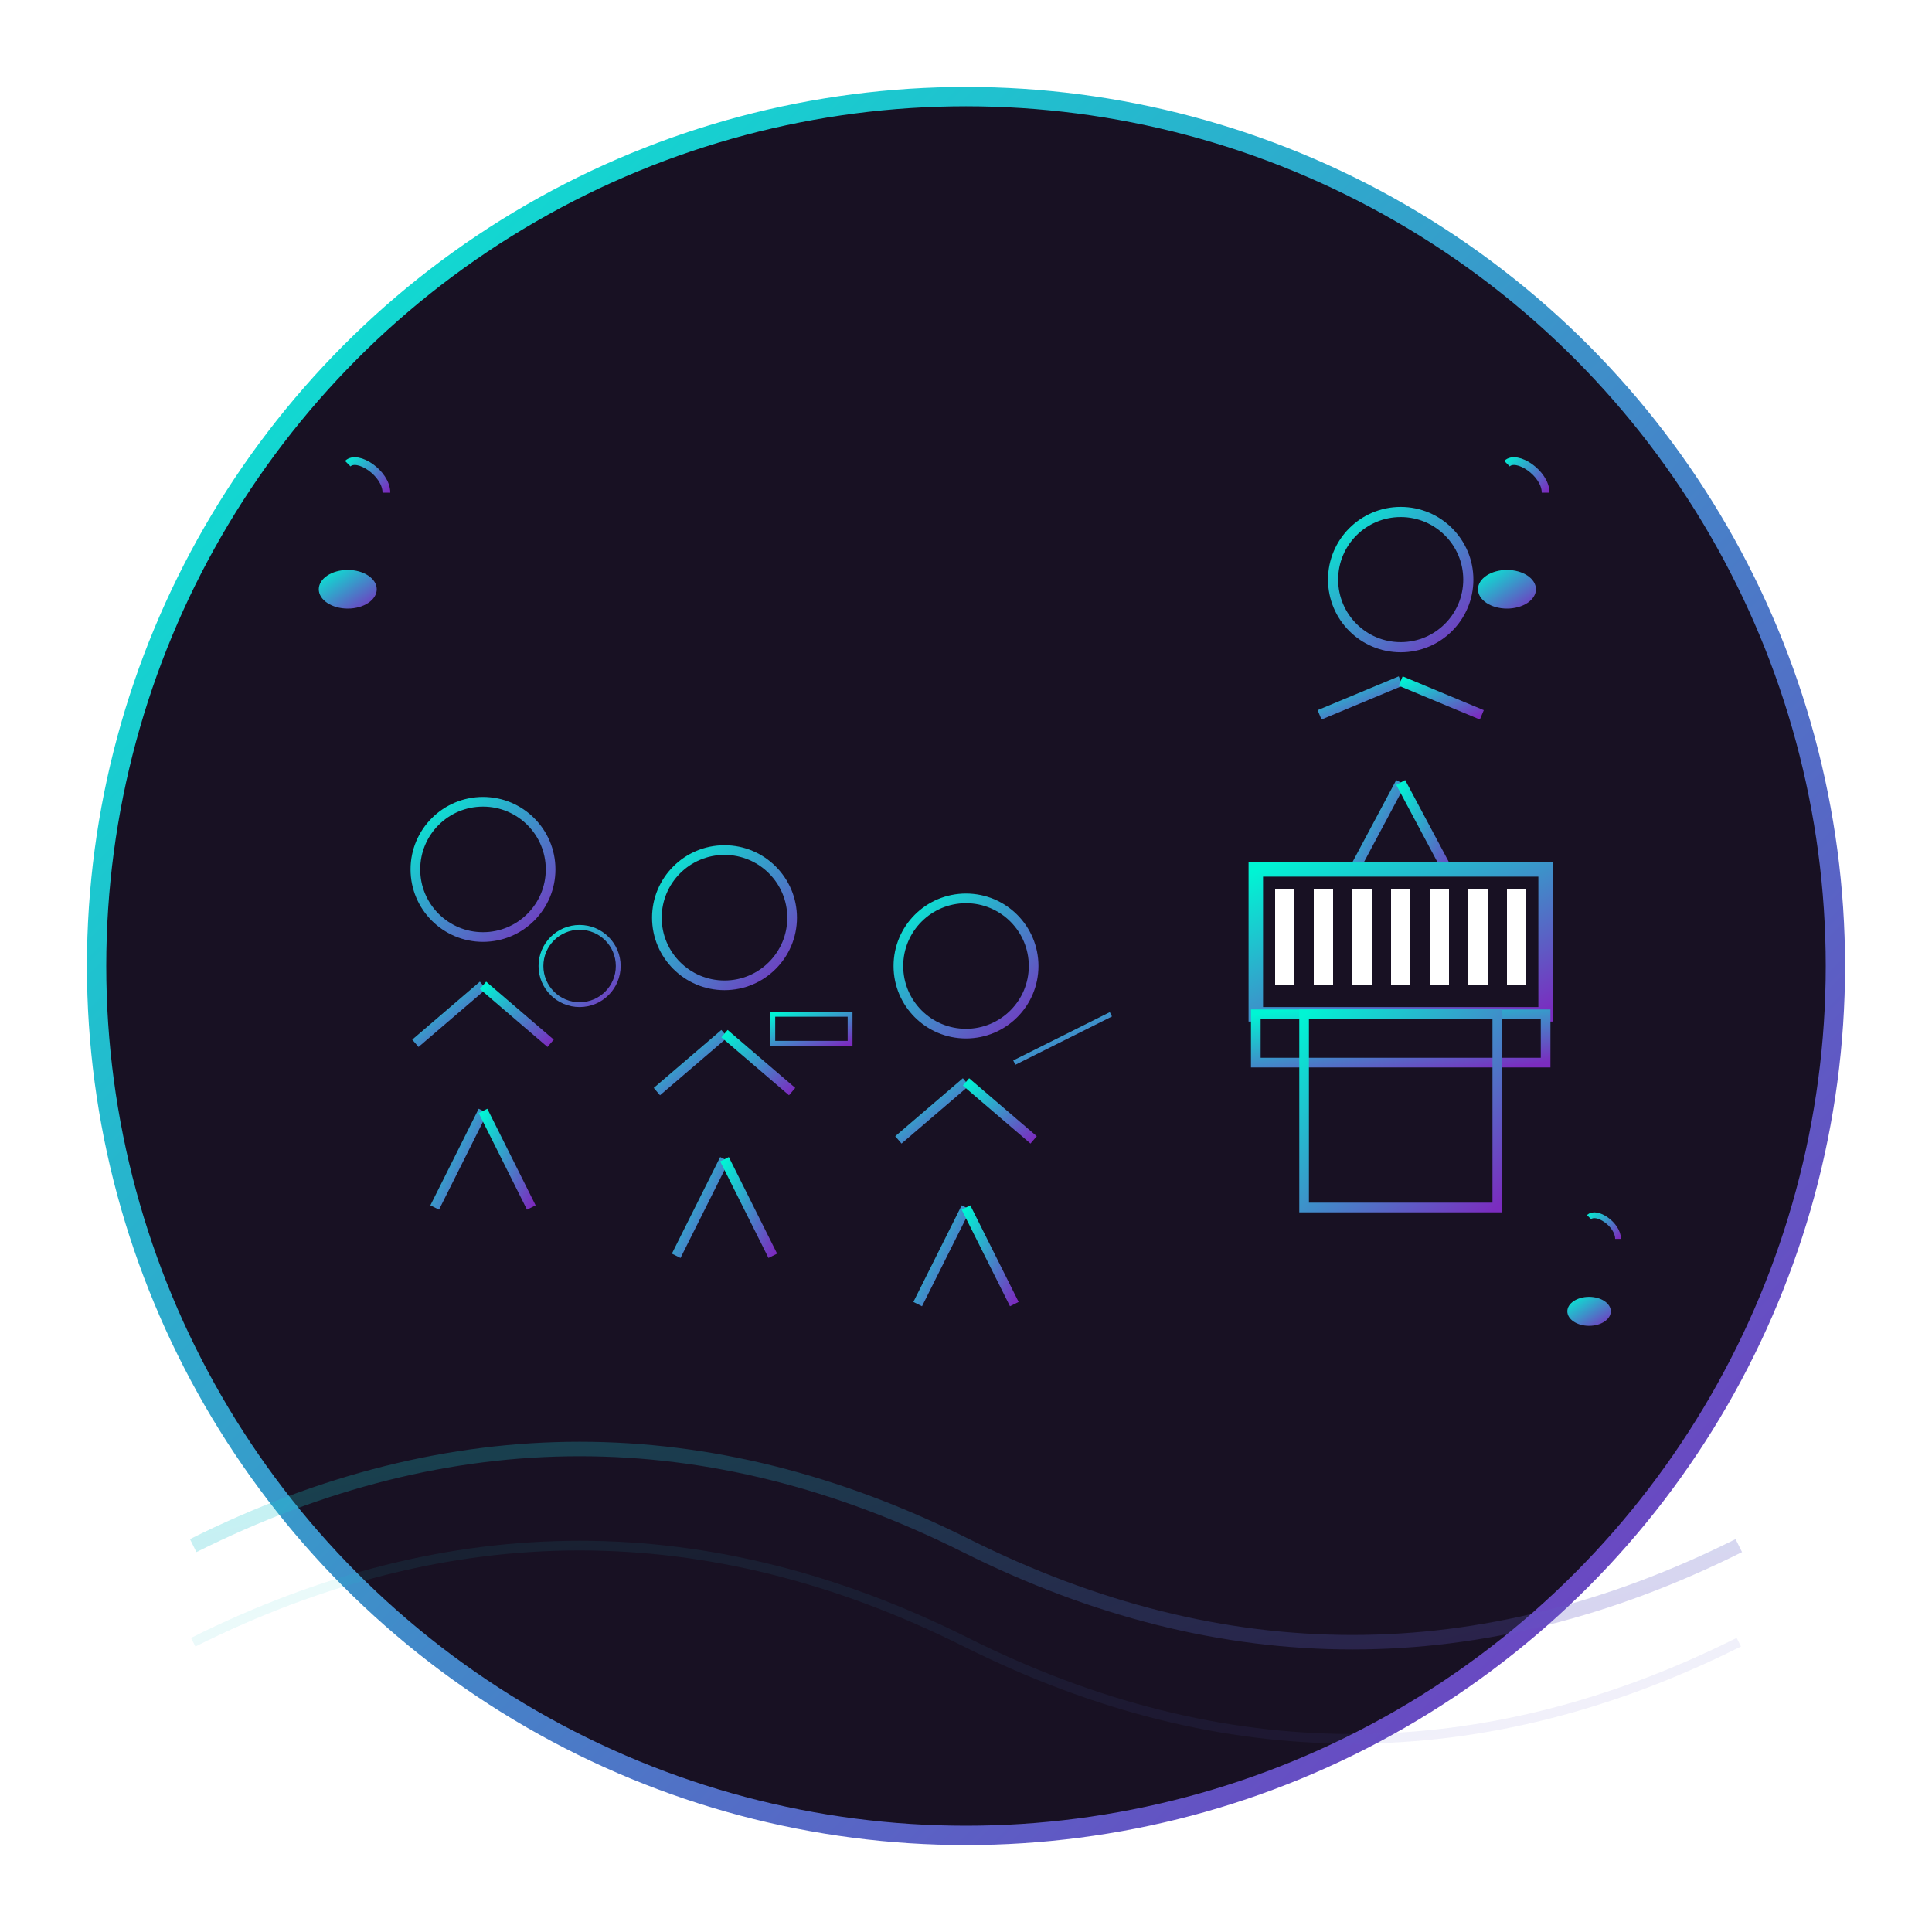 <svg width="200" height="200" viewBox="0 0 200 200" xmlns="http://www.w3.org/2000/svg">
  <defs>
    <linearGradient id="classroomGradient" x1="0%" y1="0%" x2="100%" y2="100%">
      <stop offset="0%" stop-color="#00f5d4" />
      <stop offset="100%" stop-color="#7b2cbf" />
    </linearGradient>
    <filter id="classroomGlow" x="-20%" y="-20%" width="140%" height="140%">
      <feGaussianBlur in="SourceGraphic" stdDeviation="3" result="blur" />
      <feFlood flood-color="#00f5d4" flood-opacity="0.6" result="glowColor" />
      <feComposite in="glowColor" in2="blur" operator="in" result="softGlow" />
      <feMerge>
        <feMergeNode in="softGlow" />
        <feMergeNode in="SourceGraphic" />
      </feMerge>
    </filter>
  </defs>
  
  <!-- Background Circle -->
  <circle cx="100" cy="100" r="90" fill="#181123" stroke="url(#classroomGradient)" stroke-width="2" />
  
  <!-- Grid background for futuristic feel -->
  <g opacity="0.2">
    <line x1="20" y1="20" x2="180" y2="20" stroke="url(#classroomGradient)" stroke-width="0.5" />
    <line x1="20" y1="40" x2="180" y2="40" stroke="url(#classroomGradient)" stroke-width="0.5" />
    <line x1="20" y1="60" x2="180" y2="60" stroke="url(#classroomGradient)" stroke-width="0.5" />
    <line x1="20" y1="80" x2="180" y2="80" stroke="url(#classroomGradient)" stroke-width="0.5" />
    <line x1="20" y1="100" x2="180" y2="100" stroke="url(#classroomGradient)" stroke-width="0.5" />
    <line x1="20" y1="120" x2="180" y2="120" stroke="url(#classroomGradient)" stroke-width="0.5" />
    <line x1="20" y1="140" x2="180" y2="140" stroke="url(#classroomGradient)" stroke-width="0.5" />
    <line x1="20" y1="160" x2="180" y2="160" stroke="url(#classroomGradient)" stroke-width="0.5" />
    <line x1="20" y1="180" x2="180" y2="180" stroke="url(#classroomGradient)" stroke-width="0.5" />
    
    <line x1="20" y1="20" x2="20" y2="180" stroke="url(#classroomGradient)" stroke-width="0.5" />
    <line x1="40" y1="20" x2="40" y2="180" stroke="url(#classroomGradient)" stroke-width="0.5" />
    <line x1="60" y1="20" x2="60" y2="180" stroke="url(#classroomGradient)" stroke-width="0.5" />
    <line x1="80" y1="20" x2="80" y2="180" stroke="url(#classroomGradient)" stroke-width="0.5" />
    <line x1="100" y1="20" x2="100" y2="180" stroke="url(#classroomGradient)" stroke-width="0.5" />
    <line x1="120" y1="20" x2="120" y2="180" stroke="url(#classroomGradient)" stroke-width="0.5" />
    <line x1="140" y1="20" x2="140" y2="180" stroke="url(#classroomGradient)" stroke-width="0.5" />
    <line x1="160" y1="20" x2="160" y2="180" stroke="url(#classroomGradient)" stroke-width="0.5" />
    <line x1="180" y1="20" x2="180" y2="180" stroke="url(#classroomGradient)" stroke-width="0.5" />
  </g>
  
  <!-- Classroom Elements -->
  <g transform="translate(30, 30)" filter="url(#classroomGlow)">
    <!-- Teacher -->
    <g transform="translate(115, 30) scale(0.7)">
      <!-- Head -->
      <circle cx="0" cy="0" r="10" fill="#181123" stroke="url(#classroomGradient)" stroke-width="1.5" />
      <!-- Body -->
      <line x1="0" y1="10" x2="0" y2="30" stroke="url(#classroomGradient)" stroke-width="2" />
      <!-- Arms -->
      <line x1="0" y1="15" x2="-12" y2="20" stroke="url(#classroomGradient)" stroke-width="1.5" />
      <line x1="0" y1="15" x2="12" y2="20" stroke="url(#classroomGradient)" stroke-width="1.5" />
      <!-- Legs -->
      <line x1="0" y1="30" x2="-8" y2="45" stroke="url(#classroomGradient)" stroke-width="1.5" />
      <line x1="0" y1="30" x2="8" y2="45" stroke="url(#classroomGradient)" stroke-width="1.5" />
    </g>
    
    <!-- Piano -->
    <rect x="100" y="60" width="30" height="15" fill="#181123" stroke="url(#classroomGradient)" stroke-width="1.5" />
    <rect x="100" y="75" width="30" height="5" fill="#181123" stroke="url(#classroomGradient)" stroke-width="1" />
    <!-- Piano keys (simplified) -->
    <rect x="102" y="62" width="2" height="10" fill="white" stroke="none" />
    <rect x="106" y="62" width="2" height="10" fill="white" stroke="none" />
    <rect x="110" y="62" width="2" height="10" fill="white" stroke="none" />
    <rect x="114" y="62" width="2" height="10" fill="white" stroke="none" />
    <rect x="118" y="62" width="2" height="10" fill="white" stroke="none" />
    <rect x="122" y="62" width="2" height="10" fill="white" stroke="none" />
    <rect x="126" y="62" width="2" height="10" fill="white" stroke="none" />
    
    <!-- Students (simplified) -->
    <g>
      <!-- Student 1 -->
      <circle cx="20" cy="60" r="7" fill="#181123" stroke="url(#classroomGradient)" stroke-width="1" />
      <line x1="20" y1="67" x2="20" y2="85" stroke="url(#classroomGradient)" stroke-width="1.5" />
      <line x1="20" y1="72" x2="13" y2="78" stroke="url(#classroomGradient)" stroke-width="1" />
      <line x1="20" y1="72" x2="27" y2="78" stroke="url(#classroomGradient)" stroke-width="1" />
      <line x1="20" y1="85" x2="15" y2="95" stroke="url(#classroomGradient)" stroke-width="1" />
      <line x1="20" y1="85" x2="25" y2="95" stroke="url(#classroomGradient)" stroke-width="1" />
      <circle cx="30" cy="70" r="4" fill="none" stroke="url(#classroomGradient)" stroke-width="0.5" /> <!-- Holding something -->
      
      <!-- Student 2 -->
      <circle cx="45" cy="65" r="7" fill="#181123" stroke="url(#classroomGradient)" stroke-width="1" />
      <line x1="45" y1="72" x2="45" y2="90" stroke="url(#classroomGradient)" stroke-width="1.5" />
      <line x1="45" y1="77" x2="38" y2="83" stroke="url(#classroomGradient)" stroke-width="1" />
      <line x1="45" y1="77" x2="52" y2="83" stroke="url(#classroomGradient)" stroke-width="1" />
      <line x1="45" y1="90" x2="40" y2="100" stroke="url(#classroomGradient)" stroke-width="1" />
      <line x1="45" y1="90" x2="50" y2="100" stroke="url(#classroomGradient)" stroke-width="1" />
      <rect x="50" y="75" width="8" height="3" fill="none" stroke="url(#classroomGradient)" stroke-width="0.5" /> <!-- Holding something -->
      
      <!-- Student 3 -->
      <circle cx="70" cy="70" r="7" fill="#181123" stroke="url(#classroomGradient)" stroke-width="1" />
      <line x1="70" y1="77" x2="70" y2="95" stroke="url(#classroomGradient)" stroke-width="1.5" />
      <line x1="70" y1="82" x2="63" y2="88" stroke="url(#classroomGradient)" stroke-width="1" />
      <line x1="70" y1="82" x2="77" y2="88" stroke="url(#classroomGradient)" stroke-width="1" />
      <line x1="70" y1="95" x2="65" y2="105" stroke="url(#classroomGradient)" stroke-width="1" />
      <line x1="70" y1="95" x2="75" y2="105" stroke="url(#classroomGradient)" stroke-width="1" />
      <path d="M75 80 L85 75" stroke="url(#classroomGradient)" stroke-width="0.5" fill="none" /> <!-- Holding something -->
    </g>
    
    <!-- Music Stand -->
    <line x1="115" y1="90" x2="115" y2="120" stroke="url(#classroomGradient)" stroke-width="1.5" />
    <path d="M105 95 L125 95 L125 75 L105 75 Z" fill="none" stroke="url(#classroomGradient)" stroke-width="1" />
    <line x1="108" y1="80" x2="122" y2="80" stroke="url(#classroomGradient)" stroke-width="0.5" />
    <line x1="108" y1="85" x2="122" y2="85" stroke="url(#classroomGradient)" stroke-width="0.5" />
    <line x1="108" y1="90" x2="122" y2="90" stroke="url(#classroomGradient)" stroke-width="0.5" />
  </g>
  
  <!-- Musical Notes -->
  <g transform="translate(150, 40) scale(0.2)" filter="url(#classroomGlow)">
    <ellipse cx="30" cy="105" rx="15" ry="10" fill="url(#classroomGradient)" />
    <path d="M30 40 L30 105" stroke="url(#classroomGradient)" stroke-width="4" />
    <path d="M30 40 C35 35, 50 45, 50 55" stroke="url(#classroomGradient)" stroke-width="4" fill="none" />
  </g>
  
  <g transform="translate(30, 40) scale(0.2)" filter="url(#classroomGlow)">
    <ellipse cx="30" cy="105" rx="15" ry="10" fill="url(#classroomGradient)" />
    <path d="M30 40 L30 105" stroke="url(#classroomGradient)" stroke-width="4" />
    <path d="M30 40 C35 35, 50 45, 50 55" stroke="url(#classroomGradient)" stroke-width="4" fill="none" />
  </g>
  
  <g transform="translate(160, 120) scale(0.15)" filter="url(#classroomGlow)">
    <ellipse cx="30" cy="105" rx="15" ry="10" fill="url(#classroomGradient)" />
    <path d="M30 40 L30 105" stroke="url(#classroomGradient)" stroke-width="4" />
    <path d="M30 40 C35 35, 50 45, 50 55" stroke="url(#classroomGradient)" stroke-width="4" fill="none" />
  </g>
  
  <!-- Wave Effect at Bottom -->
  <path d="M20 160 Q 60 140, 100 160 Q 140 180, 180 160" stroke="url(#classroomGradient)" stroke-width="1.5" fill="none" opacity="0.5" filter="url(#classroomGlow)" />
  <path d="M20 170 Q 60 150, 100 170 Q 140 190, 180 170" stroke="url(#classroomGradient)" stroke-width="1" fill="none" opacity="0.3" filter="url(#classroomGlow)" />
</svg>
